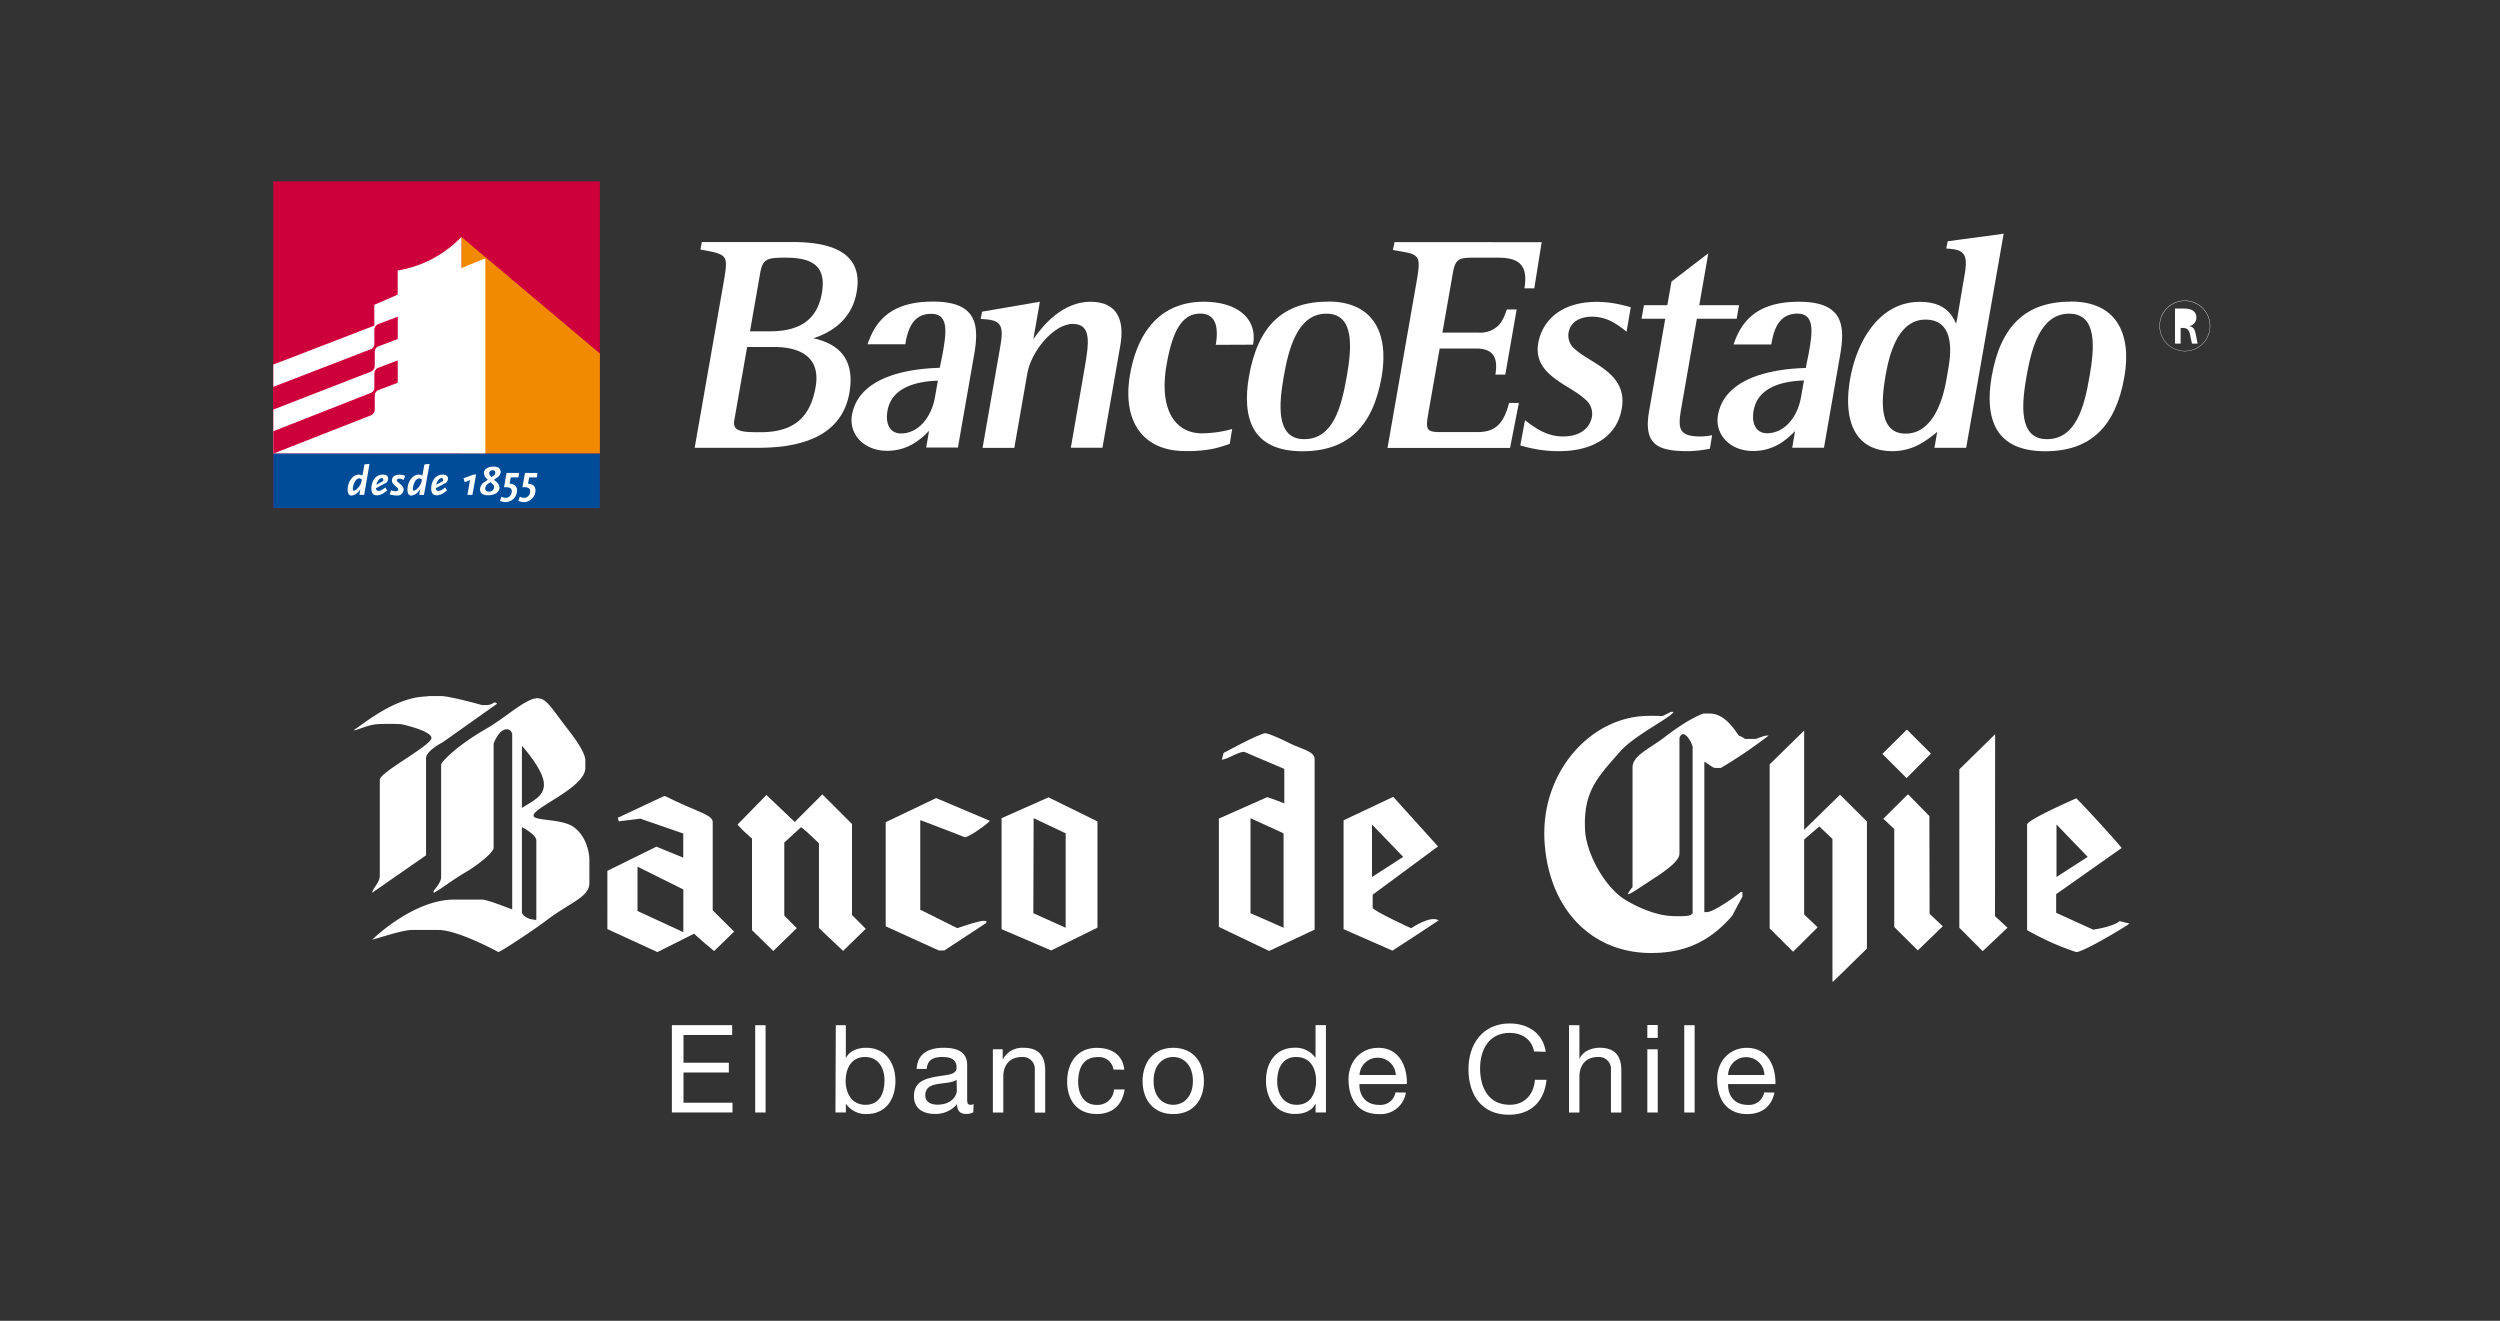 <?xml version="1.0" encoding="UTF-8"?>
<svg xmlns="http://www.w3.org/2000/svg" id="Capa_1" data-name="Capa 1" viewBox="0 0 600 317">
  <rect x="0" y="0" width="600" height="317" fill="#333333" stroke="none"/>
  <defs>
    <style>.cls-1{fill:#fff;}.cls-2{fill:#ce003c;}.cls-3{fill:#f18a00;}.cls-4{fill:#004c99;}</style>
  </defs>
  <title>Logos Recarga 2</title>
  <path class="cls-1" d="M365.86,69.2c1-5.91-1.68-7.36-6.39-7.36h-5.69c-3.6,0-4.5.27-5.09,3.66l-2.51,14.32h8.63A6.23,6.23,0,0,0,359.74,78a7.48,7.48,0,0,0,1.14-1.78,15.09,15.09,0,0,0,.64-1.62l.14-.33,2.34,0-2.73,15.64h-2.38c.69-4.11-.49-6.27-4.68-6.27h-8.69L342.71,99.7c-.7,3.94.09,4,3.69,4h8.09c4,0,6.27-1.51,7.69-7h2.35l-2.12,10.81H333l6.88-39.34c.64-3.65.87-5.36.21-6.33s-2.06-1.2-5-1.7l-.8-.15.4-1.87H370L368.23,69.2Z"></path>
  <path class="cls-1" d="M380.4,85.57c.84.54,1.74,1.08,2.64,1.65,3.6,2.31,7.18,5.18,6.18,10.87-1.26,7.26-7.78,10.19-15,10.19a31.4,31.4,0,0,1-5.65-.49c-1.45-.26-2.9-.66-3.7-.88l1.13-6.08c2.19,1.72,5.14,3.92,9.07,3.92,4.53,0,6.53-2.28,7-4.74a4.48,4.48,0,0,0-1.68-4.22,18.2,18.2,0,0,0-2.24-1.7c-.84-.54-1.74-1.09-2.64-1.65-3.59-2.26-7.22-4.94-6.33-10.08.94-5.34,5.38-9.91,14.05-9.91a26,26,0,0,1,5,.51c1.09.23,2,.46,2.61.63l.54.15-1,5.87c-.52-.4-.87-.69-1.31-1a16.09,16.09,0,0,0-1.75-1.16A10.45,10.45,0,0,0,382.09,76c-2.32,0-5.12.86-5.64,3.87a4.23,4.23,0,0,0,1.7,4.06,18.21,18.21,0,0,0,2.25,1.65"></path>
  <path class="cls-1" d="M400.16,73.25l1-5.68L410,60.78l-2.18,12.47h9.55l-.57,3.24h-9.55l-3.68,21.09c-.9,5.09-.92,7.17,4.52,7.17a13.73,13.73,0,0,0,2.82-.3l-.54,3.24a29.5,29.5,0,0,1-5,.59c-7,0-11.08-1.12-9.59-9.59l3.88-22.2h-5.69l.57-3.24Z"></path>
  <path class="cls-1" d="M433.37,88.36l.73-3.6c.83-4.71,1.62-9.5-2.74-9.5s-5.59,3.74-6.17,6.9c0,.1-.06.4-.08.5l-9.06,0c1.79-5.15,5.17-10.24,15.67-10.24s11.19,5.48,9.92,12.73l-3.89,22.3h-7.62l.69-4c-.47.47-.78.77-1.13,1.09a16.94,16.94,0,0,1-2.16,1.69,12.2,12.2,0,0,1-6.76,2c-5.76,0-9.23-4.15-8.46-8.57,1.79-10.26,16.17-11.19,21.06-11.35m-12.5,10.17c-.58,3.32.68,5.5,3.22,5.5,4.12,0,7.3-3.77,8.16-8.7l.7-4c-3.15.11-10.95.73-12.08,7.23m0,0c-.58,3.32.68,5.5,3.22,5.5,4.12,0,7.3-3.77,8.16-8.7l.7-4c-3.15.11-10.95.73-12.08,7.23m12.5-10.17.73-3.6c.83-4.71,1.62-9.5-2.74-9.5s-5.59,3.74-6.17,6.9c0,.1-.06.4-.08.5l-9.06,0c1.79-5.15,5.17-10.24,15.67-10.24s11.19,5.48,9.92,12.73l-3.89,22.3h-7.62l.69-4c-.47.47-.78.77-1.13,1.09a16.94,16.94,0,0,1-2.16,1.69,12.2,12.2,0,0,1-6.76,2c-5.76,0-9.23-4.15-8.46-8.57,1.79-10.26,16.17-11.19,21.06-11.35"></path>
  <path class="cls-1" d="M480.88,56.09l-9,51.39h-7.62l.67-3.83c-.6.5-1.05.85-1.53,1.22a22,22,0,0,1-2.44,1.61,13.62,13.62,0,0,1-6.7,1.8c-9.66,0-11.83-8.12-10.24-17.25s7-18.58,16.73-18.58c5.79,0,7.68,2.85,8.69,5.24a16.11,16.11,0,0,0,.42-2l.67-4c.47-2.83.95-5.58.95-5.58.86-4.89.06-6.13-3.64-6.41-.13,0-.62-.06-.75-.06l.36-1.74Zm-13.24,32.1c.73-4.15,1.19-11.48-5.52-11.48-6.55,0-8.67,8.21-9.57,13.36-1,5.71-1.81,14,4.81,14,6.84,0,9.08-8.94,9.76-12.85Z"></path>
  <path class="cls-1" d="M497.05,72.45c10.71,0,14.64,7.43,12.8,18-2.09,11.95-8.13,17.85-19,17.85-11.89,0-14.61-7.65-12.82-17.9,2.14-12.24,8.28-17.93,19-17.93m4.46,17.93c1.19-6.81,1.94-15.12-4.9-15.12-7.05,0-9.11,8.7-10.24,15.17-1.08,6.17-2.08,15,4.9,15s9-7.76,10.24-15.1m0,0c1.19-6.81,1.94-15.12-4.9-15.12-7.05,0-9.11,8.7-10.24,15.17-1.08,6.17-2.08,15,4.9,15s9-7.76,10.24-15.1m-4.46-17.93c10.71,0,14.64,7.43,12.8,18-2.09,11.95-8.13,17.85-19,17.85-11.89,0-14.61-7.65-12.82-17.9,2.14-12.24,8.28-17.93,19-17.93"></path>
  <path class="cls-1" d="M176.22,100.93c-.48,2.76,2.18,2.8,6.32,2.8,7.94,0,11.92-3.51,13.21-10.87,1.23-7.06-3.56-9.58-9.95-9.58h-6.49ZM205.6,70.09c-1.22,7-6.58,9.85-10.37,11.09,4.81,1.1,10.22,3.94,8.62,13.12-1.16,6.6-5.49,9.9-10.26,11.54a30.25,30.25,0,0,1-7.15,1.44c-2.26.2-4.32.2-5.82.2h-13.9l6.89-39.34c.63-3.65.88-5.36.22-6.33s-2.46-1.36-5.72-1.9l.33-1.82h21.79c8.35,0,17.13,2,15.37,12M180,79.52h4.7c6.23,0,11.29-2,12.54-9.12,1.12-6.42-2.08-8.56-8.67-8.56-4.36,0-5.52.22-6.12,3.66Z"></path>
  <path class="cls-1" d="M225.53,88.36l.73-3.6c.82-4.71,1.62-9.5-2.74-9.5S218,78.91,217.37,82c0,.14-.07.49-.1.62l-9.06,0c1.79-5.15,5.16-10.24,15.67-10.24s11.19,5.48,9.92,12.73l-3.9,22.3h-7.62l.7-4c-.48.47-.78.77-1.12,1.09a18.2,18.2,0,0,1-2.18,1.69,12.16,12.16,0,0,1-6.75,2c-5.77,0-9.23-4.15-8.46-8.57,1.79-10.26,16.16-11.19,21.06-11.35M213,98.53c-.58,3.32.68,5.5,3.22,5.5,4.12,0,7.3-3.77,8.17-8.7l.7-4c-3.16.11-11,.73-12.09,7.23m0,0c-.58,3.32.68,5.5,3.22,5.5,4.12,0,7.3-3.77,8.17-8.7l.7-4c-3.16.11-11,.73-12.09,7.23m12.51-10.17.73-3.6c.82-4.71,1.62-9.5-2.74-9.5S218,78.91,217.37,82c0,.14-.07.49-.1.62l-9.06,0c1.79-5.15,5.16-10.24,15.67-10.24s11.19,5.48,9.92,12.73l-3.9,22.3h-7.62l.7-4c-.48.47-.78.77-1.12,1.09a18.2,18.2,0,0,1-2.18,1.69,12.16,12.16,0,0,1-6.75,2c-5.77,0-9.23-4.15-8.46-8.57,1.79-10.26,16.16-11.19,21.06-11.35"></path>
  <path class="cls-1" d="M260.3,88.41c1-5.88,1.82-10.67-2.83-10.67s-10,6.67-10.9,11.82l-3.13,17.92h-7.62l4.3-24.61c.85-4.85,0-6.07-4.08-6.28-.11,0-.55-.06-.67-.06l.33-1.73,13.87-2.38-1.57,9c2.35-3.47,7.14-9,13.69-9,6.8,0,8.18,4.83,7.19,10.47l-4.29,24.56H257Z"></path>
  <path class="cls-1" d="M291.78,82.76c.57-3.36.51-7.5-3.74-7.5-4.8,0-6.82,5.22-8.06,12.26C278.1,98.28,282,104,288.5,104a28,28,0,0,0,6.87-.94l.35-.12-.58,3.57a30.07,30.07,0,0,1-4.1,1.22,31.93,31.93,0,0,1-6.58.52c-10.34,0-15.17-7.33-13.24-18.41,1.75-10,7.15-17.42,17.69-17.42,7.91,0,12.62,3.9,11.91,9.67,0,.14-.06.49-.09.63Z"></path>
  <path class="cls-1" d="M318.78,72.45c10.71,0,14.65,7.43,12.81,18-2.1,11.95-8.13,17.85-19,17.85-11.89,0-14.61-7.65-12.82-17.9,2.14-12.24,8.29-17.93,19-17.93m4.46,17.93c1.19-6.81,1.95-15.12-4.89-15.12-7.05,0-9.12,8.7-10.25,15.17-1.07,6.17-2.08,15,4.91,15s8.95-7.76,10.23-15.1m0,0c1.19-6.81,1.95-15.12-4.89-15.12-7.05,0-9.12,8.7-10.25,15.17-1.07,6.17-2.08,15,4.91,15s8.95-7.76,10.23-15.1m-4.46-17.93c10.71,0,14.65,7.43,12.81,18-2.1,11.95-8.13,17.85-19,17.85-11.89,0-14.61-7.65-12.82-17.9,2.14-12.24,8.29-17.93,19-17.93"></path>
  <path class="cls-1" d="M524.36,84.3a6.08,6.08,0,1,1,6.08-6.07A6.07,6.07,0,0,1,524.36,84.3Zm0-12.07a6,6,0,1,0,6,6A6,6,0,0,0,524.36,72.23Z"></path>
  <path class="cls-1" d="M522,82.46h1.35V78.7h.5c1.31,0,1.56.78,1.74,1.5l.48,2.26h1.36l-.45-2.2c-.21-1-.38-1.83-1.66-2v0a2,2,0,0,0,1.81-2c0-2-1.86-2.22-3.28-2.22H522Z"></path>
  <path class="cls-1" d="M523.36,74.81h.5c1.28,0,1.93.33,1.93,1.47,0,1.34-1.07,1.61-1.93,1.61h-.5Z"></path>
  <path class="cls-1" d="M523.36,74.81h.5c1.28,0,1.93.33,1.93,1.47,0,1.34-1.07,1.61-1.93,1.61h-.5Z"></path>
  <rect class="cls-2" x="65.6" y="43.53" width="78.37" height="78.39"></rect>
  <polygon class="cls-3" points="143.97 84.84 110.74 56.88 110.73 56.88 110.73 108.86 143.97 108.87 143.97 84.84"></polygon>
  <path class="cls-1" d="M110.74,64.35V56.87a27.4,27.4,0,0,1-15.29,8.05v5.79l-5.61,2.44v5L65.6,87.49v21.38h50.89V62Z"></path>
  <path class="cls-2" d="M95.46,76l-4.61,1.75a1.54,1.54,0,0,0-1,1.31v3.57a1.37,1.37,0,0,1-1,1.23l-23.32,9v5.46L89,89.2a1.54,1.54,0,0,0,.94-1.32V84.34a1.4,1.4,0,0,1,.91-1.22l4.61-1.75Z"></path>
  <path class="cls-2" d="M95.46,86.49l-4.61,1.75a1.54,1.54,0,0,0-1,1.32v3.57a1.36,1.36,0,0,1-1,1.22L65.6,103.49v5.37L89,99.69a1.54,1.54,0,0,0,.94-1.32V94.84a1.42,1.42,0,0,1,.91-1.23l4.61-1.75Z"></path>
  <rect class="cls-4" x="65.6" y="108.86" width="78.37" height="13.06"></rect>
  <path class="cls-1" d="M86.85,115.05l-.11.59a3.38,3.38,0,0,1-1,1.63,1.62,1.62,0,0,1-.81.5c-.18,0-.27-.18-.26-.49a4.27,4.27,0,0,1,.51-1.71,1.43,1.43,0,0,1,1-.77.89.89,0,0,1,.61.25m1.89-3.72-1.22.13L87,114.13a2,2,0,0,0-.89-.22c-1.42,0-2.64,1.65-2.68,3.61,0,.88.32,1.42.92,1.42a2.35,2.35,0,0,0,1.3-.56,2.82,2.82,0,0,0,.59-.61,3,3,0,0,0,.25-.4l-.24,1.4H87.4Z"></path>
  <path class="cls-1" d="M92,115.18a.94.94,0,0,1-.07.28l-1.61.89a3.26,3.26,0,0,1,.59-1.22,1,1,0,0,1,.69-.39c.26,0,.4.16.4.44m1.16-.27c0-.65-.43-1-1.31-1-1.57,0-2.68,1.35-2.72,3.3,0,1.11.4,1.67,1.3,1.67a2.87,2.87,0,0,0,1.28-.33,4.41,4.41,0,0,0,.54-.34c.27-.19.39-.27.68-.5l-.45-.72a5.43,5.43,0,0,1-1.1.71,1.87,1.87,0,0,1-.58.13.57.57,0,0,1-.45-.25,1.06,1.06,0,0,1-.12-.42l2.07-1.08a1.32,1.32,0,0,0,.86-1.19"></path>
  <path class="cls-1" d="M97.23,114.2a3.51,3.51,0,0,0-1.36-.27c-1.13,0-1.78.5-1.8,1.37a1.18,1.18,0,0,0,.24.75q.16.2.39.42s.23.2.55.49.34.36.33.54-.23.41-.6.41a3.18,3.18,0,0,1-1.1-.25l-.36,1a6.76,6.76,0,0,0,.93.2,5.61,5.61,0,0,0,.76.06,1.48,1.48,0,0,0,1.66-1.41c0-.5-.2-.82-.88-1.4s-.6-.51-.68-.66a.36.36,0,0,1-.06-.2c0-.22.23-.35.62-.35a1.89,1.89,0,0,1,1,.3Z"></path>
  <path class="cls-1" d="M101.25,115.05l-.1.59a3.49,3.49,0,0,1-1,1.63,1.62,1.62,0,0,1-.81.5c-.17,0-.27-.18-.26-.49a4.27,4.27,0,0,1,.51-1.71,1.45,1.45,0,0,1,1-.77.89.89,0,0,1,.61.25m1.9-3.72-1.23.13-.51,2.67a2,2,0,0,0-.89-.22c-1.42,0-2.64,1.65-2.68,3.61,0,.88.32,1.42.92,1.42a2.35,2.35,0,0,0,1.3-.56,2.82,2.82,0,0,0,.59-.61,4.06,4.06,0,0,0,.26-.4l-.25,1.4h1.14Z"></path>
  <path class="cls-1" d="M106.35,115.18a.67.67,0,0,1-.06.28l-1.61.89a3.11,3.11,0,0,1,.59-1.22,1,1,0,0,1,.69-.39c.26,0,.4.16.39.44m1.17-.27c0-.65-.43-1-1.31-1-1.57,0-2.68,1.35-2.72,3.3,0,1.11.4,1.67,1.3,1.67a2.87,2.87,0,0,0,1.28-.33,4.41,4.41,0,0,0,.54-.34c.26-.19.39-.27.68-.5l-.45-.72a5.43,5.43,0,0,1-1.1.71,1.87,1.87,0,0,1-.58.13.57.57,0,0,1-.45-.25.91.91,0,0,1-.12-.42l2.07-1.08a1.32,1.32,0,0,0,.86-1.19"></path>
  <polygon class="cls-1" points="114.27 113.88 113.7 113.88 111.25 114.77 111.52 115.72 112.82 115.21 112.18 118.77 113.38 118.77 114.27 113.88"></polygon>
  <path class="cls-1" d="M118.59,117a1.18,1.18,0,0,1-1.2,1c-.57,0-1-.32-.93-.8a1.5,1.5,0,0,1,.69-1.11l.57-.38.61.57a.92.92,0,0,1,.26.68m.29-3.49a.8.8,0,0,1-.35.65l-.59.38-.36-.44a.81.81,0,0,1-.17-.52.78.78,0,0,1,.85-.68.57.57,0,0,1,.62.61m1.27-.24c0-.78-.61-1.25-1.69-1.25-1.34,0-2.29.62-2.32,1.52a1.86,1.86,0,0,0,.5,1.2l.43.44-.86.57a2.28,2.28,0,0,0-1,1.67c0,1,.64,1.49,1.9,1.49,1.62,0,2.75-.73,2.77-1.8a1.84,1.84,0,0,0-.68-1.36l-.66-.57.65-.44a2.11,2.11,0,0,0,.84-.9,1.52,1.52,0,0,0,.13-.57"></path>
  <path class="cls-1" d="M124.58,113.5h-3l-.62,3.43h.64a2.13,2.13,0,0,1,.92.24.84.84,0,0,1,.3.75,1.53,1.53,0,0,1-1.4,1.57,2.63,2.63,0,0,1-1.07-.28l-.36,1a3.24,3.24,0,0,0,1.33.29,2.8,2.8,0,0,0,2.77-2.68,1.52,1.52,0,0,0-.78-1.5,2.34,2.34,0,0,0-1-.23l.27-1.52h1.85Z"></path>
  <path class="cls-1" d="M129,113.5h-3l-.62,3.43h.64a2,2,0,0,1,.91.24.84.84,0,0,1,.31.75,1.53,1.53,0,0,1-1.4,1.57,2.59,2.59,0,0,1-1.07-.28l-.36,1a3.24,3.24,0,0,0,1.33.29,2.81,2.81,0,0,0,2.77-2.68,1.52,1.52,0,0,0-.78-1.5,2.38,2.38,0,0,0-1-.23l.27-1.52h1.84Z"></path>
  <path class="cls-1" d="M102.61,167.05h3.12c2.27,0,9.93,2.16,9.93,2.16H117a3.17,3.17,0,0,0,1.65-.66,2.07,2.07,0,0,1,.67.33l-13.07,9.27s-4,2-4,3.83v23.29l-12.94,9c.2-1.25,1.84-2.35,1.84-4.15v-23c0-1.77,12.4-8.22,12.4-10s-7.27-3.32-7.27-3.32a53.05,53.05,0,0,0-5.64,0c-2.3.09-4.88,1.51-5.79,1.47,2.8-1.85,10.26-8.12,17.74-8.12"></path>
  <path class="cls-1" d="M125.26,179v14.9c3.26-2,5.28-3,5.28-5.64,0-3.49-5.28-9.26-5.28-9.26m0,19.51v20.34c0,1,1.76,1.83,2.79,1.83.51,0-.18.39.67,0v-19c0-1.24-3-3-3.46-3.14m3.8-30.95c2,0,3.19,2.16,6.61,6.64.85,1.12,4.81,5.93,4.81,8.27v1.81c0,4.71-12.43,9.44-12.43,11.42,0,1.34,6.53.71,9.45,2.64s3.95,5.78,3.95,7.94v5.62c0,3.39-4.62,4.65-10.26,8.93-2.47,1.9-11,7.62-11.6,7.62,0,0-9.67-5.29-14.38-5.29H98.94c-2.64,0-9.1,2.33-9.61,2.33,0,0,9.75-9.62,19.7-9.62h6.63c1.36,0,6,1.93,7.27,2.35V176.17a1.38,1.38,0,0,0-1.31-1.15c-1.86,0-3.15,3.34-3.15,3.47v25c0,1.16-4.32,4.47-6.63,5.79-3.44,2-5.69,3.92-7.76,5v-.49s1.79-2,1.79-3.18V183.45c0-.33,2.93-4,10.93-8.62,4.68-2.68,9.39-7.27,12.26-7.27"></path>
  <path class="cls-1" d="M248.07,196.36,248,219.17l7.76,3.49V200Zm3.57-5,11.75,5.78v25.49l-11.11,5.48L240.38,223V196.36Z"></path>
  <path class="cls-1" d="M197.36,190.65l7.12,7.11V219.6l3.3,3.31-5.44,5.31-5.79-5.49V202.38c-.11-.06-3.65-3.58-4.32-3.83l-4,3.66v17.54l3,3-5.64,5.49-5.11-5v-22A34.47,34.47,0,0,1,177,197.9l6.94-7.1,6.8,6.47Z"></path>
  <path class="cls-1" d="M224.68,191.54,237.57,197c-.6.74-4.52,3.62-5.95,3.95,0,0-10.56-4.1-10.76-4.11v21.49l8.89,4.43s5.08-1.76,6.33-1.76a2.67,2.67,0,0,0,.64,0v.5l-10.09,6.62h-1.3l-12.76-5.8v-25Z"></path>
  <path class="cls-1" d="M153,208v10.64L164,223.72V213.47Zm6.49-17c8,4,11.56,4.5,11.56,6.3v21.17l5.14,5.12-4.81,4.66c-3.5-2.89-4.8-4.17-4.8-4.17l-8.81,4.42-12-5.52V209l11.76-5.8,6.45,2.64v-5.79l-10.3-3.57-5.17.64-.24-.86Z"></path>
  <path class="cls-1" d="M300.12,196.37v22.8l7.94,3.49V200ZM303.76,176c.51,0,2.68.82,6.29,2.64,2,1,5.46,1.69,5.46,3.47v41l-10.92,5.12-12.06-5.77v-26l11.55-5.13c.41,0,4.15,1.48,4.15,1.48v-8.27l-9.65-4.11c-1.59.08-3.42,1.57-5.35,1.92l.42-1.63s8.72-4.77,10.11-4.77"></path>
  <path class="cls-1" d="M329.28,197.88l0,12.6,7.49-4.83Zm5.1-6.64,10.74,11.9-15.68,11.59v3.13c0,.69,9.23,4.92,9.23,4.92s4.57-3.16,6.61-1.91c-.11.14-11.09,7.29-11.09,7.29L322.46,223V196.87Z"></path>
  <path class="cls-1" d="M411.71,184.31H413a114.26,114.26,0,0,0,11.45-7.76c-1-.17-2.66.8-3.31.8h-2.33a5.12,5.12,0,0,0-1.48-.8c-.5-.49-3-5.3-7-5.3h-1.47c-.08,0-3.29,1-9.28,5.61-3.59,2.8-7.77,4.43-7.77,7.3v28.76a7.08,7.08,0,0,0-1.15,1.68c.52.1,2-1,6.78-4.12s5.63-4.64,5.63-5.65V177.19c0-.36.49-1,.83-1,1.16,0,2.33,2.64,2.33,3.11v40.05c-.95-.54,1.73.81-5,.5-4.57-.18-9.53-2.9-11-3.79-5.06-3-9.42-11.09-9.8-16.59-.55-9.49,3-12.92,8.31-19,3.45-4,12.35-8.27,12.91-9.62H401c-.16.11-2,1-2,1-.3,0-2.69-.12-4.63,0-13.39.85-24.74,14.14-23.67,30.28s11.35,26.7,25.8,26.59c8.25-.05,14.06-3,19.2-8.9,0,0,2.44-4.58,2.48-4.62V214.1h-.48c-.31.44-6.32,4.79-8,4.79a1.74,1.74,0,0,1-.66,0V182.82c1.08.54,2,1.49,2.65,1.49m51.36,11.54L458,190.7h-.16L452,196.49l2.62,2.48v23.5l5.65,5.63,6-5.79-3.17-3Zm38,9.8-7.49,4.83,0-12.6Zm7.67,15.42c-1.67,1.4-6.35,2.05-6.35,2.05l-8.89-4.05V214.6l15.7-11.07c-.16-.49-10.62-11.92-10.9-11.92,0,0-11.78,5.14-11.78,6.29v25.32a64.21,64.21,0,0,0,11.78,5.28c1.84,0,12.59-6.55,12.79-6.84Zm-45.36-40.13v-.15l-5.63-5.62h-.15l-5.81,5.77,5.81,5.8ZM433,199.15V175.34l-8.28,8.1v39.37l5.62,5.61,5.82-5.78v-.17l-3.16-3v-18l3.64-3.12,3.15,3v34.24h.17l8.1-7.94V197.15l-6.45-6.42Zm45.83-22.94-8.59,8.44v38l5.61,5.63,5.95-5.63-3-2.78Z"></path>
  <polygon class="cls-1" points="161.25 246.04 175.72 246.04 175.72 248.39 164.04 248.39 164.04 255.05 174.92 255.05 174.92 257.4 164.04 257.4 164.04 264.65 175.8 264.65 175.8 266.99 161.25 266.99 161.25 246.04"></polygon>
  <rect class="cls-1" x="181.25" y="246.05" width="2.49" height="20.95"></rect>
  <path class="cls-1" d="M207.59,253.68c-3.34,0-4.63,2.87-4.63,5.72s1.35,5.75,4.78,5.75,4.54-2.91,4.54-5.87-1.46-5.6-4.69-5.6m-7-7.63H203v7.83h.06c.82-1.67,2.76-2.41,4.84-2.41,4.67,0,7,3.7,7,8s-2.28,7.9-6.92,7.9a5.82,5.82,0,0,1-4.9-2.38H203v2h-2.49Z"></path>
  <path class="cls-1" d="M229.59,259.16c-1,.7-2.85.73-4.52,1s-3,.88-3,2.72c0,1.65,1.4,2.24,2.93,2.24,3.29,0,4.64-2.06,4.64-3.44Zm4,7.78a3.39,3.39,0,0,1-1.79.4c-1.29,0-2.11-.7-2.11-2.34a6.73,6.73,0,0,1-5.34,2.34c-2.75,0-5-1.23-5-4.25,0-3.43,2.55-4.17,5.13-4.66,2.76-.53,5.1-.36,5.1-2.23,0-2.17-1.78-2.52-3.37-2.52-2.11,0-3.67.64-3.78,2.87H220c.15-3.75,3-5.08,6.43-5.08,2.73,0,5.69.62,5.69,4.17v7.8c0,1.18,0,1.71.79,1.71a2.06,2.06,0,0,0,.76-.15Z"></path>
  <path class="cls-1" d="M238.29,251.83h2.35v2.4h.06a5.27,5.27,0,0,1,4.93-2.76c4,0,5.22,2.29,5.22,5.55v10h-2.5V256.73a2.85,2.85,0,0,0-3.08-3.05c-3,0-4.48,2-4.48,4.75V267h-2.5Z"></path>
  <path class="cls-1" d="M267.24,256.7a3.52,3.52,0,0,0-3.75-3c-3.61,0-4.73,2.84-4.73,5.92,0,2.79,1.26,5.55,4.43,5.55a3.92,3.92,0,0,0,4.17-3.7h2.55c-.56,3.7-2.87,5.89-6.69,5.89-4.63,0-7.1-3.22-7.1-7.74s2.35-8.13,7.16-8.13c3.43,0,6.19,1.62,6.54,5.23Z"></path>
  <path class="cls-1" d="M281.58,265.15c2.61,0,4.72-2.06,4.72-5.72s-2.11-5.75-4.72-5.75-4.72,2-4.72,5.75,2.11,5.72,4.72,5.72m0-13.68c4.81,0,7.36,3.5,7.36,8s-2.55,7.91-7.36,7.91-7.36-3.49-7.36-7.91,2.55-8,7.36-8"></path>
  <path class="cls-1" d="M311.23,265.15c3.34,0,4.63-2.88,4.63-5.72,0-3-1.35-5.75-4.78-5.75s-4.55,2.9-4.55,5.86,1.47,5.61,4.7,5.61m7,1.84h-2.49v-2.05h-.06c-.83,1.67-2.76,2.41-4.84,2.41-4.67,0-7-3.7-7-8s2.29-7.9,6.93-7.9a5.82,5.82,0,0,1,4.9,2.38h.06v-7.8h2.49Z"></path>
  <path class="cls-1" d="M335,258a4.36,4.36,0,0,0-8.71,0Zm2.41,4.22a6.11,6.11,0,0,1-6.48,5.16c-4.85,0-7.13-3.34-7.28-8s3-7.9,7.13-7.9c5.37,0,7,5,6.86,8.69H326.27c-.09,2.64,1.41,5,4.72,5a3.65,3.65,0,0,0,3.93-3Z"></path>
  <path class="cls-1" d="M368.18,252.35c-.59-3-3-4.46-5.87-4.46-5,0-7.09,4.11-7.09,8.48,0,4.79,2.11,8.78,7.12,8.78,3.67,0,5.78-2.59,6.05-6h2.78c-.52,5.22-3.78,8.39-9.06,8.39-6.51,0-9.68-4.81-9.68-10.91s3.46-11,9.91-11c4.37,0,8,2.34,8.63,6.8Z"></path>
  <path class="cls-1" d="M376.56,246.05h2.5v8h.06c.82-1.82,3-2.59,4.78-2.59,4,0,5.22,2.29,5.22,5.55v10h-2.49V256.73a2.86,2.86,0,0,0-3.08-3.05c-3,0-4.49,2-4.49,4.75V267h-2.5Z"></path>
  <path class="cls-1" d="M395.36,251.83h2.5V267h-2.5Zm2.5-2.73h-2.5V246h2.5Z"></path>
  <rect class="cls-1" x="404.22" y="246.05" width="2.49" height="20.95"></rect>
  <path class="cls-1" d="M423.46,258a4.36,4.36,0,0,0-4.37-4.28,4.31,4.31,0,0,0-4.34,4.28Zm2.41,4.22c-.68,3.35-3.09,5.16-6.49,5.16-4.84,0-7.13-3.34-7.27-8s3-7.9,7.12-7.9c5.37,0,7,5,6.87,8.69H414.75c-.09,2.64,1.4,5,4.72,5a3.66,3.66,0,0,0,3.93-3Z"></path>
</svg>
